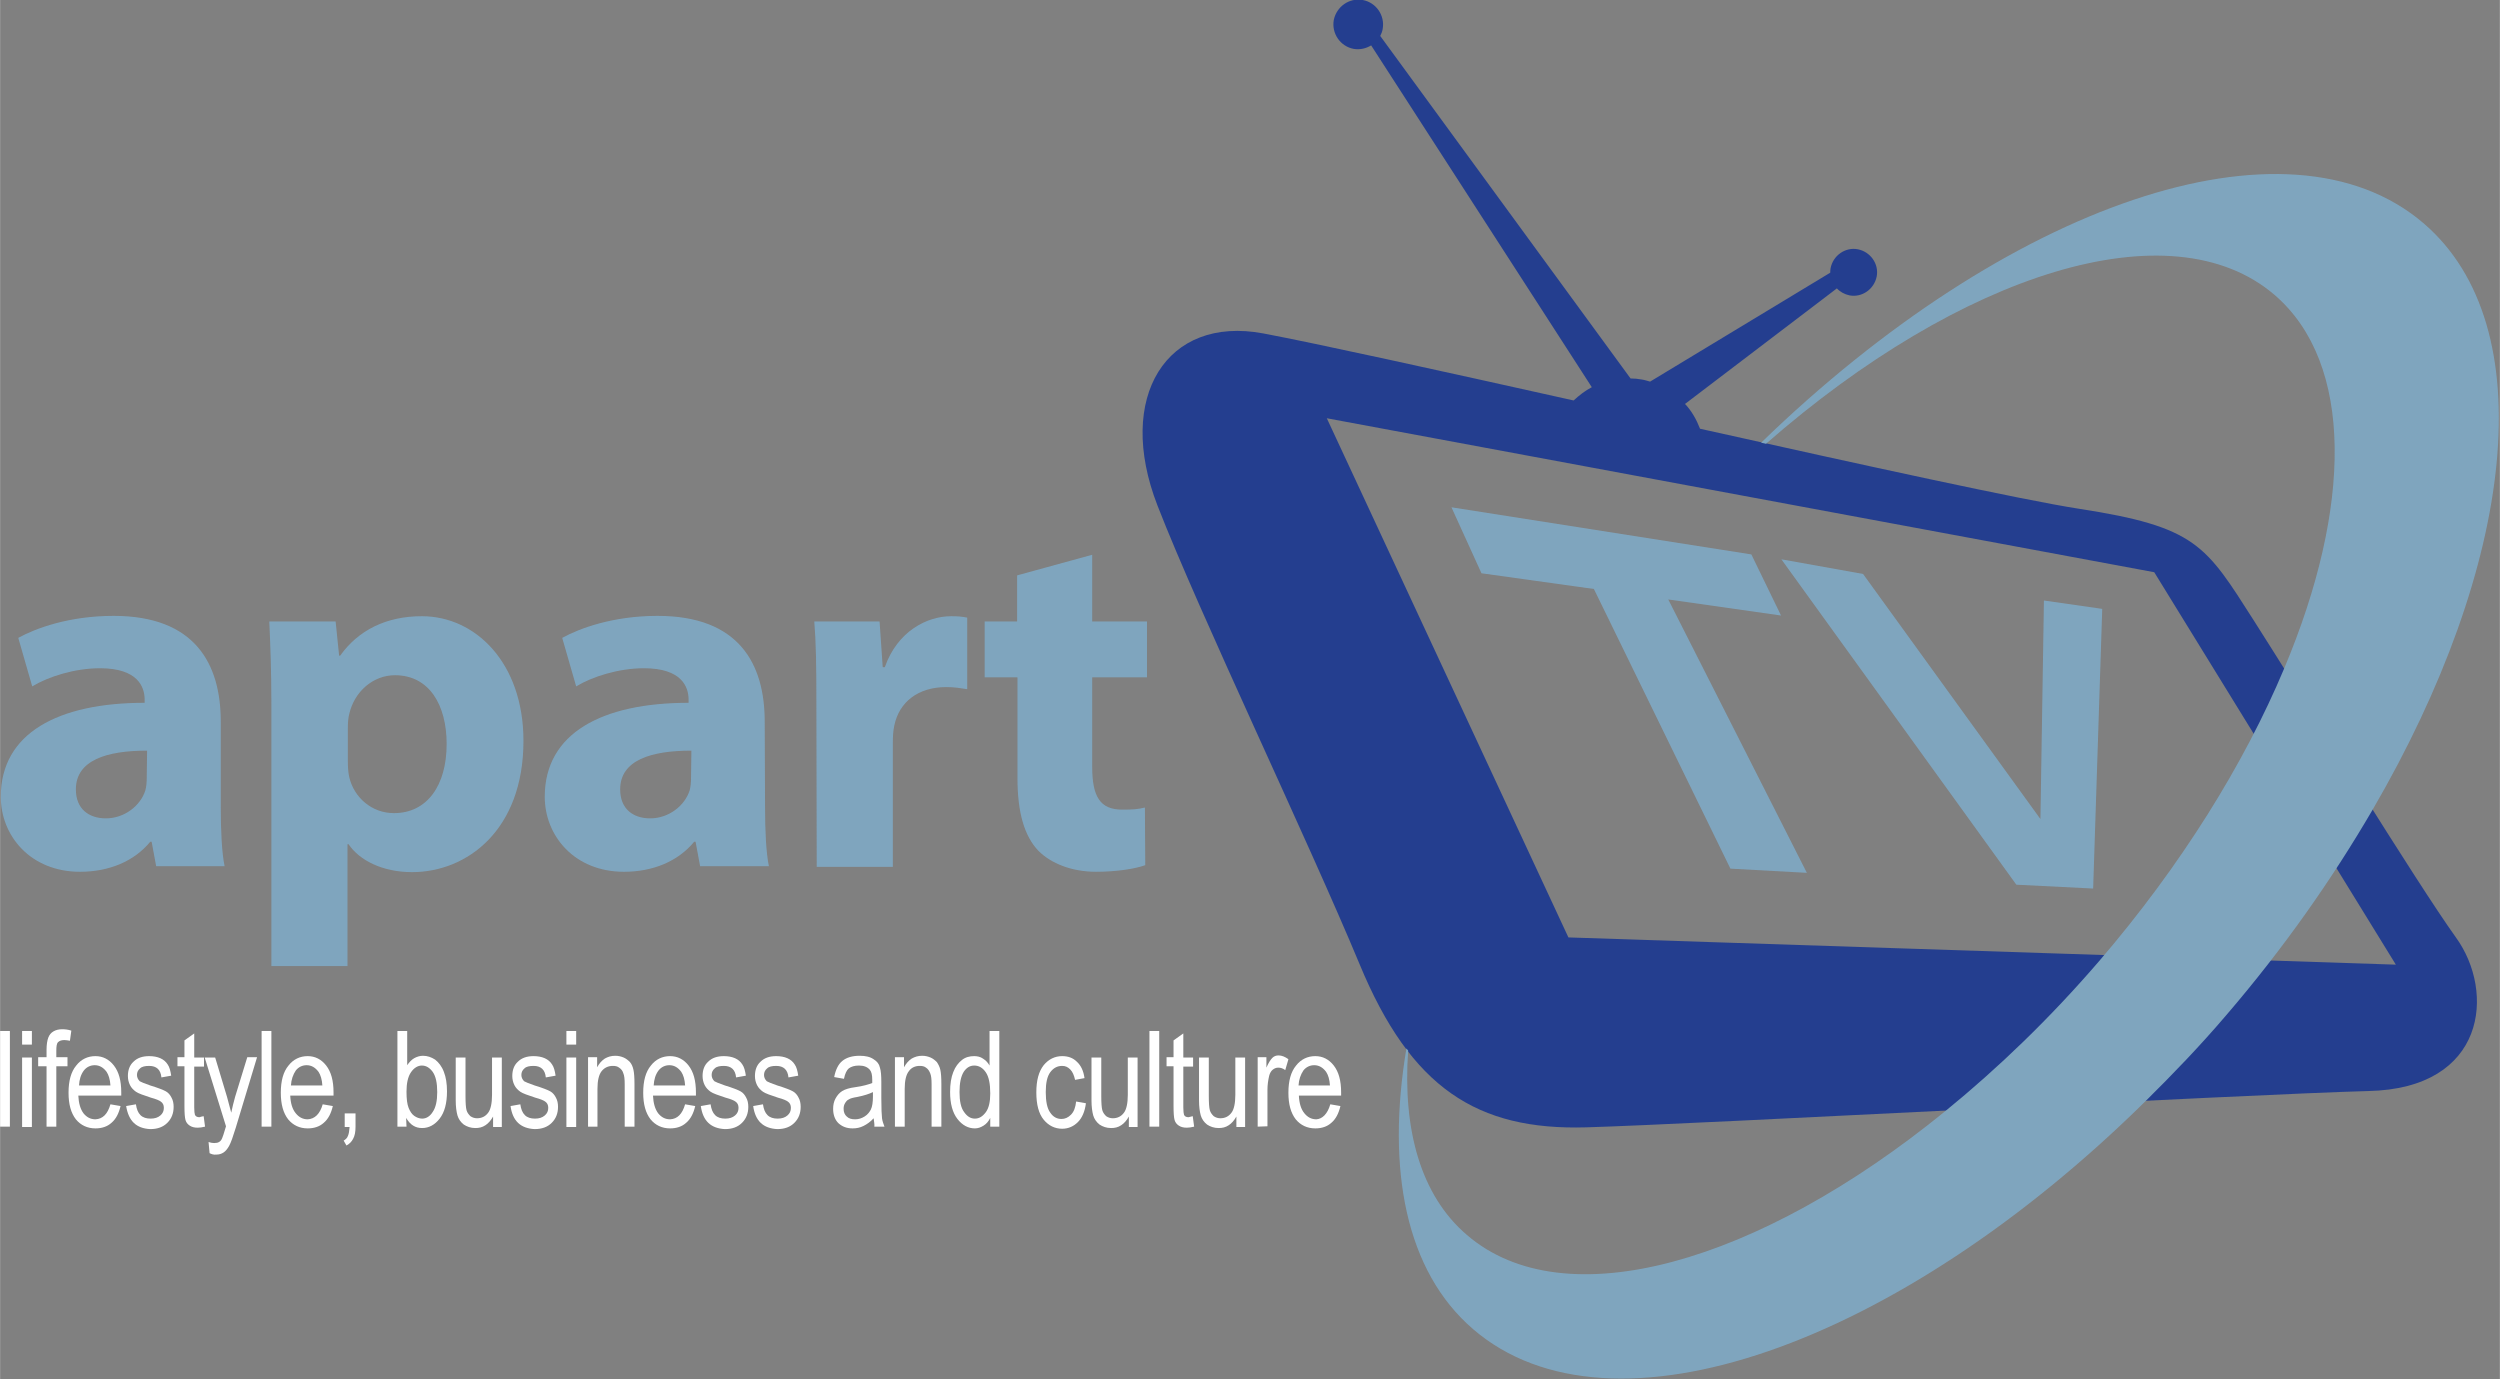 <svg xmlns="http://www.w3.org/2000/svg" xmlns:ns1="http://www.w3.org/1999/xlink" version="1.1" id="Layer_1" x="0px" y="0px" viewBox="0.0 0.0 716.0 395.0" style="enable-background:new 0 0 715.7 394.8;" xml:space="preserve" width="715.7" height="394.8">
<rect x="0.0" y="0.0" width="716.0" height="395.0" fill="#808080" stroke="none"/>
<style type="text/css">
	.st0{display:none;}
	.st1{display:inline;}
	.st2{fill:#243E8F;}
	.st3{fill:#7FA5BE;}
	.st4{clip-path:url(#SVGID_00000101797541279117450010000006988544221907783869_);}
	
		.st5{clip-path:url(#SVGID_00000018948398049698037690000004539369532989413514_);fill:url(#SVGID_00000000917369666485863910000011458301164490720900_);}
	.st6{clip-path:url(#SVGID_00000018935428615105046990000000538373787377641869_);}
	
		.st7{clip-path:url(#SVGID_00000015335409981667856810000016536757937239823529_);fill:url(#SVGID_00000017508069974389462210000006019377596059723408_);}
	.st8{fill:#FFFFFF;}
</style>
<g id="Layer_2_00000054252620541192819480000014152196571069099165_" class="st0">
	<rect x="-157.9" y="-167.1" class="st1" width="1047.2" height="726.4" />
</g>
<g id="Layer_1_00000083071849035063499740000004056451570952971148_">
	<g>
		<path class="st2" d="M703.4,268.5c-11.2-15.6-44.1-69.2-57.9-90.8c-13.8-21.6-16.4-26.8-50.2-32c-16.1-2.5-61.3-12.4-108.4-22.9    c-1-2.6-2.4-5.1-4.3-7.1l43.5-33.1c0.9,1,2.2,1.7,3.6,2c3.6,0.7,7.1-1.8,7.8-5.4s-1.8-7.1-5.4-7.8c-3.6-0.7-7.1,1.8-7.8,5.4    c-0.1,0.4-0.1,0.9-0.1,1.3l-51.6,31.2c-0.8-0.2-1.6-0.5-2.4-0.6c-1.1-0.2-2.1-0.3-3.2-0.3l-71.7-98.1c0.3-0.6,0.6-1.3,0.7-2    c0.7-3.9-1.9-7.6-5.7-8.3c-3.9-0.7-7.5,1.9-8.3,5.7c-0.7,3.9,1.9,7.6,5.7,8.3c1.8,0.3,3.5-0.1,5-1l63.2,97.9    c-1.9,1-3.6,2.3-5.2,3.8c-38.6-8.6-73.5-16.3-88.9-19.2c-27.7-5.2-42.4,18.2-30.3,49.3s43.2,96,57.9,131.4    c14.7,35.5,33.7,47.6,64.9,46.7c31.1-0.9,190.2-9.5,224-10.4C712.1,311.8,714.7,284.1,703.4,268.5 M449.2,268.5L380,119.8    l237,44.1l69.2,112.4L449.2,268.5z" />
		<path class="st3" d="M694.2,64c-39.1-33.6-119.6-5.3-189.8,62.8c0.5,0.1,0.9,0.2,1.4,0.3c55.9-48.9,116-68.1,145.7-42.6    c22.7,19.6,22.2,60.7,2.7,107c-11.4,27.2-29.4,56.3-53,83.8c-14.1,16.4-29,30.7-44.1,43c-53.4,43.5-108.9,59.6-137,35.4    c-13.2-11.3-18.4-30.1-16.8-52.8c-0.2-0.2-0.3-0.4-0.5-0.6c-5.8,34.7-0.2,63.8,19.1,80.4c39.5,34,121.7,4.6,192.5-65.2    c7.9-7.8,15.7-15.9,23.2-24.7c16.5-19.2,30.4-39.1,41.9-58.8C720.4,161.8,728.5,93.5,694.2,64" />
		<g class="st0">
			<g class="st1">
				<g>
					<defs>
						<rect id="SVGID_1_" x="377.9" y="236.9" width="151.2" height="80.9" />
					</defs>
					<clipPath id="SVGID_00000047051064842607200650000018297417223064518844_">
						<use ns1:href="#SVGID_1_" style="overflow:visible;" />
					</clipPath>
					<g style="clip-path:url(#SVGID_00000047051064842607200650000018297417223064518844_);">
						<g>
							<defs>
								<path id="SVGID_00000166649460011618462110000007984970034185264317_" d="M377.9,236.9l16.6,37.4          c13.5,32.5,29.7,44.2,59.8,43.4l74.8-3.5L377.9,236.9z" />
							</defs>
							<clipPath id="SVGID_00000090992292468577954250000007009115554285239955_">
								<use ns1:href="#SVGID_00000166649460011618462110000007984970034185264317_" style="overflow:visible;" />
							</clipPath>
							
								<linearGradient id="SVGID_00000109003512786217741220000002639585531585998749_" gradientUnits="userSpaceOnUse" x1="153.391" y1="-232.133" x2="155.212" y2="-232.133" gradientTransform="matrix(10.936 -22.653 22.653 10.936 4015.22 6331.196)">
								<stop offset="0" style="stop-color:#FFFFFF" />
								<stop offset="6.597072e-02" style="stop-color:#B8B5B5" />
								<stop offset="0.142" style="stop-color:#848181" />
								<stop offset="0.225" style="stop-color:#5D5A5A" />
								<stop offset="0.312" style="stop-color:#42403F" />
								<stop offset="0.406" style="stop-color:#2D2C2B" />
								<stop offset="0.509" style="stop-color:#1C1C1B" />
								<stop offset="0.625" style="stop-color:#0E0E0E" />
								<stop offset="0.766" style="stop-color:#030303" />
								<stop offset="1" style="stop-color:#000000" />
							</linearGradient>
							
								<polygon style="clip-path:url(#SVGID_00000090992292468577954250000007009115554285239955_);fill:url(#SVGID_00000109003512786217741220000002639585531585998749_);" points="         345.9,303.1 406.5,177.7 561.1,252.3 500.5,377.7        " />
						</g>
					</g>
				</g>
			</g>
		</g>
		<g class="st0">
			<g class="st1">
				<g>
					<defs>
						<rect id="SVGID_00000160878546947252949500000001322948711115787943_" x="332.7" y="100.2" width="49.2" height="78.1" />
					</defs>
					<clipPath id="SVGID_00000066481829152787504410000007728781837385800619_">
						<use ns1:href="#SVGID_00000160878546947252949500000001322948711115787943_" style="overflow:visible;" />
					</clipPath>
					<g style="clip-path:url(#SVGID_00000066481829152787504410000007728781837385800619_);">
						<g>
							<defs>
								<path id="SVGID_00000003786988004701706410000014980368909931327935_" d="M338,107.2c-6.5,7.9-7,21.2-1.4,35.8l15.5,35.3          l29.8-72.9l-21-4.6c-2.2-0.4-4.4-0.6-6.4-0.6C347.5,100.2,341.8,102.6,338,107.2" />
							</defs>
							<clipPath id="SVGID_00000162352834372470687270000002309541381416312468_">
								<use ns1:href="#SVGID_00000003786988004701706410000014980368909931327935_" style="overflow:visible;" />
							</clipPath>
							
								<linearGradient id="SVGID_00000127730754923211182150000007791597258783898296_" gradientUnits="userSpaceOnUse" x1="160.506" y1="-223.433" x2="162.328" y2="-223.433" gradientTransform="matrix(21.987 4.965 -4.965 21.987 -4309.37 4248.724)">
								<stop offset="0" style="stop-color:#FFFFFF" />
								<stop offset="2.185905e-02" style="stop-color:#E6E4E4" />
								<stop offset="0.123" style="stop-color:#A19E9E" />
								<stop offset="0.23" style="stop-color:#6F6C6C" />
								<stop offset="0.339" style="stop-color:#4C4A49" />
								<stop offset="0.452" style="stop-color:#343232" />
								<stop offset="0.57" style="stop-color:#202020" />
								<stop offset="0.694" style="stop-color:#101010" />
								<stop offset="0.831" style="stop-color:#040404" />
								<stop offset="1" style="stop-color:#000000" />
							</linearGradient>
							
								<polygon style="clip-path:url(#SVGID_00000162352834372470687270000002309541381416312468_);fill:url(#SVGID_00000127730754923211182150000007791597258783898296_);" points="         333.4,89.3 398.7,104 379.4,189.3 314.2,174.5        " />
						</g>
					</g>
				</g>
			</g>
		</g>
		<path class="st3" d="M63.2,231.2c0,6.6,0.3,13.1,1.1,16.9H44.7l-1.3-7H43c-4.6,5.6-11.8,8.6-20.1,8.6c-14.2,0-22.7-10.3-22.7-21.5    c0-18.2,16.4-26.9,41.2-26.9v-0.9c0-3.7-2-9-12.8-9c-7.2,0-14.8,2.4-19.4,5.2l-4-13.9c4.9-2.7,14.5-6.3,27.3-6.3    c23.4,0,30.7,13.8,30.7,30.3V231.2z M42.1,215c-11.5,0-20.4,2.7-20.4,11.1c0,5.6,3.7,8.3,8.6,8.3c5.3,0,9.9-3.6,11.3-8    c0.3-1.1,0.4-2.4,0.4-3.7L42.1,215L42.1,215z" />
		<path class="st3" d="M77.7,201.5c0-9.2-0.3-16.9-0.6-23.5h19l1,9.8h0.3c5.2-7.3,13.2-11.3,23.4-11.3c15.4,0,29.1,13.4,29.1,35.7    c0,25.6-16.2,37.6-31.9,37.6c-8.5,0-15.1-3.4-18.2-8h-0.3v34.9H77.7V201.5z M99.6,218c0,1.7,0.1,3.2,0.4,4.6    c1.4,5.9,6.5,10.3,12.8,10.3c9.5,0,15.1-7.9,15.1-19.8c0-11.2-5-19.7-14.8-19.7c-6.2,0-11.6,4.6-13.1,11.1    c-0.3,1.1-0.4,2.6-0.4,3.9V218z" />
		<path class="st3" d="M219.1,231.2c0,6.6,0.3,13.1,1.1,16.9h-19.7l-1.3-7h-0.4c-4.6,5.6-11.8,8.6-20.1,8.6    c-14.2,0-22.7-10.3-22.7-21.5c0-18.2,16.4-26.9,41.2-26.9v-0.9c0-3.7-2-9-12.8-9c-7.2,0-14.8,2.4-19.4,5.2l-4-13.9    c4.9-2.7,14.5-6.3,27.3-6.3c23.4,0,30.7,13.8,30.7,30.3L219.1,231.2L219.1,231.2z M198,215c-11.5,0-20.4,2.7-20.4,11.1    c0,5.6,3.7,8.3,8.6,8.3c5.3,0,9.9-3.6,11.3-8c0.3-1.1,0.4-2.4,0.4-3.7L198,215L198,215z" />
		<path class="st3" d="M233.8,201.1c0-10.3-0.1-17.1-0.6-23.1h18.7l0.9,13.1h0.6c3.6-10.3,12.1-14.6,19-14.6c2,0,3,0.1,4.6,0.4v20.5    c-1.9-0.3-3.6-0.6-6-0.6c-8,0-13.5,4.2-14.9,11.1c-0.3,1.4-0.4,3-0.4,4.9v35.5h-21.8L233.8,201.1z" />
		<path class="st3" d="M312.8,158.9V178h15.7v16h-15.7v25.6c0,8.5,2.2,12.3,8.6,12.3c3,0,4.5-0.1,6.5-0.6l0.1,16.5    c-2.7,1-8,1.9-14.1,1.9c-7,0-12.9-2.4-16.5-6c-4-4.2-6-10.9-6-20.8V194H282v-16h9.3v-13.2L312.8,158.9z" />
		<g>
			<rect y="295.3" class="st8" width="2.8" height="27.4" />
			<path class="st8" d="M6.3,295.3h2.8v3.9H6.3V295.3z M6.3,302.9h2.8v19.9H6.3V302.9z" />
			<path class="st8" d="M13.3,322.7v-17.3h-2.4v-2.6h2.4v-2.1c0-1.5,0.2-2.7,0.5-3.5s0.8-1.4,1.5-1.8s1.5-0.6,2.5-0.6     c0.8,0,1.7,0.1,2.6,0.4l-0.4,2.9c-0.6-0.1-1.1-0.2-1.6-0.2c-0.8,0-1.4,0.2-1.8,0.6s-0.5,1.2-0.5,2.5v1.8h3.2v2.6h-3.2v17.3     L13.3,322.7L13.3,322.7z" />
			<path class="st8" d="M31.6,316.3l2.9,0.5c-0.5,2.1-1.3,3.7-2.6,4.8c-1.2,1.1-2.8,1.6-4.6,1.6c-2.3,0-4.2-0.9-5.6-2.6     c-1.4-1.8-2.1-4.3-2.1-7.6c0-3.4,0.7-6,2.2-7.8c1.4-1.8,3.3-2.7,5.5-2.7c2.1,0,3.9,0.9,5.3,2.7c1.4,1.8,2.1,4.3,2.1,7.7v0.9H22.4     c0.1,2.2,0.6,3.9,1.5,5.1c0.9,1.1,2,1.7,3.4,1.7C29.4,320.5,30.8,319.1,31.6,316.3 M22.6,310.9h9c-0.1-1.7-0.5-3-1.1-3.9     c-0.9-1.2-2-1.9-3.4-1.9c-1.2,0-2.3,0.5-3.1,1.5C23.1,307.8,22.7,309.2,22.6,310.9" />
			<path class="st8" d="M36.1,316.8l2.8-0.5c0.2,1.4,0.6,2.4,1.3,3.1s1.7,1,2.9,1s2.1-0.3,2.8-0.9s1-1.3,1-2.2     c0-0.8-0.3-1.4-0.9-1.8c-0.4-0.3-1.3-0.7-2.8-1.1c-2.1-0.7-3.6-1.2-4.3-1.7s-1.3-1.1-1.7-1.9s-0.6-1.7-0.6-2.6     c0-1.7,0.5-3.1,1.6-4.1c1.1-1.1,2.6-1.6,4.5-1.6c1.2,0,2.3,0.2,3.2,0.6s1.6,1,2.1,1.8c0.5,0.7,0.8,1.8,1,3.2l-2.8,0.5     c-0.2-2.2-1.4-3.3-3.5-3.3c-1.2,0-2.1,0.2-2.6,0.7c-0.6,0.5-0.9,1.1-0.9,1.9c0,0.7,0.3,1.3,0.8,1.8c0.3,0.2,1.3,0.6,3,1.2     c2.3,0.7,3.8,1.3,4.5,1.7c0.7,0.4,1.2,1,1.6,1.8c0.4,0.7,0.6,1.6,0.6,2.6c0,1.9-0.6,3.4-1.8,4.6s-2.8,1.8-4.9,1.8     C39,323.2,36.8,321.1,36.1,316.8" />
			<path class="st8" d="M58.3,319.7l0.4,3c-0.8,0.2-1.5,0.3-2.1,0.3c-1,0-1.7-0.2-2.3-0.6s-1-0.9-1.2-1.6s-0.3-2-0.3-4v-11.4h-2     v-2.6h2V298l2.8-2v6.9h2.8v2.6h-2.8v11.7c0,1.1,0.1,1.8,0.2,2.1c0.2,0.5,0.7,0.7,1.3,0.7C57.3,319.9,57.8,319.8,58.3,319.7" />
			<path class="st8" d="M60,330.3l-0.3-3.2c0.6,0.2,1.1,0.3,1.6,0.3c0.6,0,1.1-0.1,1.4-0.3c0.4-0.2,0.7-0.6,0.9-1.1     c0.1-0.2,0.5-1.3,1.1-3.4l-6.1-19.7h3l3.4,11.3c0.4,1.4,0.8,2.9,1.2,4.5c0.3-1.5,0.7-3,1.1-4.5l3.5-11.4h2.8L67.5,323     c-0.8,2.6-1.4,4.3-1.9,5.2c-0.5,0.9-1,1.5-1.6,1.9s-1.3,0.6-2,0.6C61.2,330.8,60.6,330.6,60,330.3" />
			<rect x="74.9" y="295.3" class="st8" width="2.8" height="27.4" />
			<path class="st8" d="M92.4,316.3l2.9,0.5c-0.5,2.1-1.3,3.7-2.6,4.8c-1.2,1.1-2.8,1.6-4.6,1.6c-2.3,0-4.2-0.9-5.6-2.6     c-1.4-1.8-2.1-4.3-2.1-7.6c0-3.4,0.7-6,2.2-7.8c1.4-1.8,3.3-2.7,5.5-2.7c2.1,0,3.9,0.9,5.3,2.7c1.4,1.8,2.1,4.3,2.1,7.7v0.9H83.1     c0.1,2.2,0.6,3.9,1.6,5.1c0.9,1.1,2,1.7,3.4,1.7C90.1,320.5,91.6,319.1,92.4,316.3 M83.3,310.9h9c-0.1-1.7-0.5-3-1.1-3.9     c-0.9-1.2-2-1.9-3.4-1.9c-1.2,0-2.3,0.5-3.1,1.5C83.9,307.8,83.4,309.2,83.3,310.9" />
			<path class="st8" d="M98.7,322.7v-3.8h3.1v3.8c0,1.5-0.2,2.6-0.7,3.5c-0.4,0.8-1.1,1.5-1.9,1.9l-0.8-1.4c0.5-0.3,1-0.7,1.2-1.3     c0.3-0.6,0.4-1.5,0.5-2.6h-1.4V322.7z" />
			<path class="st8" d="M116.4,322.7h-2.6v-27.4h2.8v9.8c0.6-0.9,1.3-1.6,2-2s1.6-0.7,2.5-0.7c1.3,0,2.4,0.4,3.5,1.1     c1,0.8,1.9,1.9,2.5,3.5c0.6,1.5,0.9,3.4,0.9,5.6c0,3.4-0.7,6-2.1,7.8s-3.1,2.7-5,2.7c-1,0-1.8-0.2-2.6-0.7     c-0.8-0.5-1.4-1.2-2-2.2L116.4,322.7L116.4,322.7z M116.4,312.7c0,2.1,0.2,3.6,0.6,4.6s0.9,1.8,1.6,2.3s1.5,0.8,2.3,0.8     c1.1,0,2.2-0.6,3-1.9c0.9-1.3,1.3-3.2,1.3-5.7c0-2.6-0.4-4.5-1.3-5.8c-0.9-1.2-1.9-1.8-3.1-1.8c-1.1,0-2.2,0.6-3.1,1.9     S116.4,310.3,116.4,312.7" />
			<path class="st8" d="M141.2,322.7v-2.9c-0.6,1.1-1.4,2-2.2,2.5c-0.9,0.6-1.8,0.8-2.9,0.8c-1.3,0-2.4-0.4-3.3-1     c-0.9-0.7-1.5-1.6-1.8-2.6c-0.3-1.1-0.5-2.5-0.5-4.3v-12.3h2.8v11c0,2,0.1,3.4,0.3,4.1s0.6,1.2,1.1,1.7c0.6,0.4,1.2,0.6,1.9,0.6     c1.3,0,2.4-0.5,3.2-1.6c0.7-0.9,1.1-2.7,1.1-5.1v-10.7h2.8v19.9h-2.5V322.7z" />
			<path class="st8" d="M146.2,316.8l2.8-0.5c0.2,1.4,0.6,2.4,1.3,3.1s1.7,1,2.9,1s2.1-0.3,2.8-0.9s1-1.3,1-2.2     c0-0.8-0.3-1.4-0.9-1.8c-0.4-0.3-1.3-0.7-2.8-1.1c-2.1-0.7-3.6-1.2-4.3-1.7s-1.3-1.1-1.7-1.9s-0.6-1.7-0.6-2.6     c0-1.7,0.5-3.1,1.6-4.1c1.1-1.1,2.6-1.6,4.5-1.6c1.2,0,2.3,0.2,3.2,0.6s1.6,1,2.1,1.8c0.5,0.7,0.8,1.8,1,3.2l-2.8,0.5     c-0.2-2.2-1.4-3.3-3.5-3.3c-1.2,0-2.1,0.2-2.6,0.7c-0.6,0.5-0.9,1.1-0.9,1.9c0,0.7,0.3,1.3,0.8,1.8c0.3,0.2,1.3,0.6,3,1.2     c2.3,0.7,3.8,1.3,4.5,1.7c0.7,0.4,1.2,1,1.6,1.8c0.4,0.7,0.6,1.6,0.6,2.6c0,1.9-0.6,3.4-1.8,4.6s-2.8,1.8-4.9,1.8     C149.1,323.2,146.8,321.1,146.2,316.8" />
			<path class="st8" d="M162.2,295.3h2.8v3.9h-2.8V295.3z M162.2,302.9h2.8v19.9h-2.8V302.9z" />
			<path class="st8" d="M168.4,322.7v-19.9h2.6v2.9c0.6-1.1,1.3-1.9,2.2-2.5c0.9-0.5,1.8-0.8,3-0.8c0.9,0,1.7,0.2,2.4,0.5     s1.3,0.8,1.8,1.3c0.5,0.6,0.8,1.3,1,2.2c0.2,0.9,0.3,2.2,0.3,4.1v12.2h-2.8v-12.1c0-1.5-0.1-2.5-0.4-3.2     c-0.2-0.7-0.6-1.2-1.2-1.6c-0.5-0.4-1.1-0.5-1.8-0.5c-1.3,0-2.4,0.5-3.2,1.5s-1.2,2.7-1.2,5.1v10.8H168.4z" />
			<path class="st8" d="M196.2,316.3l2.9,0.5c-0.5,2.1-1.3,3.7-2.6,4.8c-1.2,1.1-2.8,1.6-4.6,1.6c-2.3,0-4.2-0.9-5.6-2.6     c-1.4-1.8-2.1-4.3-2.1-7.6c0-3.4,0.7-6,2.2-7.8c1.4-1.8,3.3-2.7,5.5-2.7c2.1,0,3.9,0.9,5.3,2.7c1.4,1.8,2.1,4.3,2.1,7.7v0.9H187     c0.1,2.2,0.6,3.9,1.5,5.1c0.9,1.1,2,1.7,3.4,1.7C194,320.5,195.4,319.1,196.2,316.3 M187.2,310.9h9c-0.1-1.7-0.5-3-1.1-3.9     c-0.9-1.2-2-1.9-3.4-1.9c-1.2,0-2.3,0.5-3.1,1.5C187.7,307.8,187.3,309.2,187.2,310.9" />
			<path class="st8" d="M200.7,316.8l2.8-0.5c0.2,1.4,0.6,2.4,1.3,3.1s1.7,1,2.9,1s2.1-0.3,2.8-0.9s1-1.3,1-2.2     c0-0.8-0.3-1.4-0.9-1.8c-0.4-0.3-1.3-0.7-2.8-1.1c-2.1-0.7-3.6-1.2-4.3-1.7s-1.3-1.1-1.7-1.9s-0.6-1.7-0.6-2.6     c0-1.7,0.5-3.1,1.6-4.1c1.1-1.1,2.6-1.6,4.5-1.6c1.2,0,2.3,0.2,3.2,0.6s1.6,1,2.1,1.8c0.5,0.7,0.8,1.8,1,3.2l-2.8,0.5     c-0.2-2.2-1.4-3.3-3.5-3.3c-1.2,0-2.1,0.2-2.6,0.7c-0.6,0.5-0.9,1.1-0.9,1.9c0,0.7,0.3,1.3,0.8,1.8c0.3,0.2,1.3,0.6,3,1.2     c2.3,0.7,3.8,1.3,4.5,1.7c0.7,0.4,1.2,1,1.6,1.8c0.4,0.7,0.6,1.6,0.6,2.6c0,1.9-0.6,3.4-1.8,4.6s-2.8,1.8-4.9,1.8     C203.6,323.2,201.3,321.1,200.7,316.8" />
			<path class="st8" d="M215.7,316.8l2.8-0.5c0.2,1.4,0.6,2.4,1.3,3.1s1.7,1,2.9,1s2.1-0.3,2.8-0.9s1-1.3,1-2.2     c0-0.8-0.3-1.4-0.9-1.8c-0.4-0.3-1.3-0.7-2.8-1.1c-2.1-0.7-3.6-1.2-4.3-1.7s-1.3-1.1-1.7-1.9s-0.6-1.7-0.6-2.6     c0-1.7,0.5-3.1,1.6-4.1c1.1-1.1,2.6-1.6,4.5-1.6c1.2,0,2.3,0.2,3.2,0.6s1.6,1,2.1,1.8c0.5,0.7,0.8,1.8,1,3.2l-2.8,0.5     c-0.2-2.2-1.4-3.3-3.5-3.3c-1.2,0-2.1,0.2-2.6,0.7c-0.6,0.5-0.9,1.1-0.9,1.9c0,0.7,0.3,1.3,0.8,1.8c0.3,0.2,1.3,0.6,3,1.2     c2.3,0.7,3.8,1.3,4.5,1.7c0.7,0.4,1.2,1,1.6,1.8c0.4,0.7,0.6,1.6,0.6,2.6c0,1.9-0.6,3.4-1.8,4.6s-2.8,1.8-4.9,1.8     C218.6,323.2,216.3,321.1,215.7,316.8" />
			<path class="st8" d="M250.2,320.3c-0.9,1-1.9,1.7-2.9,2.2s-2,0.7-3.1,0.7c-1.7,0-3-0.5-4.1-1.5c-1-1-1.5-2.4-1.5-4.1     c0-1.1,0.2-2.1,0.7-3s1.1-1.6,1.9-2.1c0.8-0.5,2.1-0.9,3.7-1.1c2.2-0.3,3.9-0.8,4.9-1.2v-0.9c0-1.4-0.2-2.3-0.7-2.9     c-0.7-0.8-1.7-1.2-3.1-1.2c-1.3,0-2.2,0.3-2.9,0.8c-0.6,0.5-1.1,1.5-1.4,3l-2.8-0.5c0.4-2.1,1.2-3.7,2.3-4.6c1.2-1,2.9-1.5,5-1.5     c1.7,0,3,0.3,4,1c1,0.6,1.6,1.4,1.8,2.4c0.3,0.9,0.4,2.3,0.4,4.1v4.5c0,3.1,0.1,5.1,0.2,5.9c0.1,0.8,0.4,1.6,0.7,2.4h-2.9     C250.5,322.1,250.3,321.2,250.2,320.3 M250,312.8c-1,0.5-2.5,1-4.5,1.4c-1.2,0.2-2,0.4-2.4,0.7c-0.5,0.2-0.8,0.6-1.1,1.1     s-0.4,1-0.4,1.6c0,0.9,0.3,1.7,0.9,2.2c0.6,0.6,1.4,0.8,2.4,0.8s1.9-0.3,2.7-0.8s1.4-1.2,1.8-2c0.4-0.8,0.6-2.1,0.6-3.7V312.8z" />
			<path class="st8" d="M256.3,322.7v-19.9h2.6v2.9c0.6-1.1,1.3-1.9,2.2-2.5c0.9-0.5,1.8-0.8,3-0.8c0.9,0,1.7,0.2,2.4,0.5     c0.7,0.3,1.3,0.8,1.8,1.3c0.4,0.6,0.8,1.3,1,2.2c0.2,0.9,0.3,2.2,0.3,4.1v12.2h-2.8v-12.1c0-1.5-0.1-2.5-0.4-3.2     s-0.6-1.2-1.2-1.6c-0.5-0.4-1.1-0.5-1.8-0.5c-1.3,0-2.4,0.5-3.1,1.5c-0.8,1-1.2,2.7-1.2,5.1v10.8H256.3z" />
			<path class="st8" d="M283.6,322.7v-2.5c-0.5,1-1.1,1.7-1.9,2.2s-1.6,0.8-2.5,0.8c-1.9,0-3.6-0.9-5-2.7c-1.4-1.8-2.1-4.4-2.1-7.7     c0-2.3,0.3-4.2,0.9-5.7c0.6-1.6,1.5-2.7,2.5-3.5s2.2-1.1,3.5-1.1c0.9,0,1.8,0.2,2.5,0.7c0.8,0.5,1.4,1.1,1.9,2v-9.9h2.8v27.4     L283.6,322.7L283.6,322.7z M274.8,312.8c0,2.6,0.4,4.5,1.3,5.7c0.9,1.3,1.9,1.9,3.1,1.9s2.2-0.6,3.1-1.8c0.9-1.2,1.3-3,1.3-5.4     c0-2.8-0.4-4.8-1.3-6.1c-0.9-1.3-2-1.9-3.3-1.9c-1.2,0-2.2,0.6-3,1.8C275.2,308.3,274.8,310.2,274.8,312.8" />
			<path class="st8" d="M308.2,315.5l2.8,0.5c-0.3,2.4-1.1,4.2-2.3,5.4c-1.2,1.2-2.7,1.9-4.5,1.9c-2.1,0-3.9-0.9-5.3-2.6     s-2.1-4.3-2.1-7.8s0.7-6,2.1-7.8c1.4-1.7,3.2-2.6,5.3-2.6c1.7,0,3.1,0.5,4.2,1.6c1.2,1.1,1.9,2.6,2.2,4.7l-2.7,0.5     c-0.3-1.3-0.7-2.3-1.4-3c-0.7-0.7-1.4-1-2.3-1c-1.4,0-2.5,0.6-3.4,1.8c-0.9,1.2-1.3,3.1-1.3,5.7c0,2.7,0.4,4.7,1.3,5.9     c0.8,1.2,1.9,1.8,3.2,1.8c1,0,1.9-0.4,2.7-1.2C307.6,318.4,308,317.2,308.2,315.5" />
			<path class="st8" d="M323.3,322.7v-2.9c-0.6,1.1-1.4,2-2.2,2.5c-0.9,0.6-1.8,0.8-2.9,0.8c-1.3,0-2.4-0.4-3.3-1     c-0.9-0.7-1.5-1.6-1.8-2.6c-0.3-1.1-0.5-2.5-0.5-4.3v-12.3h2.8v11c0,2,0.1,3.4,0.3,4.1c0.2,0.7,0.6,1.2,1.1,1.7     c0.6,0.4,1.2,0.6,1.9,0.6c1.3,0,2.4-0.5,3.2-1.6c0.7-0.9,1.1-2.7,1.1-5.1v-10.7h2.8v19.9h-2.5V322.7z" />
			<rect x="329.2" y="295.3" class="st8" width="2.8" height="27.4" />
			<path class="st8" d="M341.6,319.7l0.4,3c-0.8,0.2-1.5,0.3-2.1,0.3c-1,0-1.7-0.2-2.3-0.6c-0.6-0.4-1-0.9-1.2-1.6s-0.3-2-0.3-4     v-11.4h-2v-2.6h2V298l2.8-2v6.9h2.8v2.6h-2.8v11.7c0,1.1,0.1,1.8,0.2,2.1c0.2,0.5,0.7,0.7,1.3,0.7     C340.7,319.9,341.1,319.8,341.6,319.7" />
			<path class="st8" d="M354.1,322.7v-2.9c-0.6,1.1-1.4,2-2.2,2.5c-0.9,0.6-1.8,0.8-2.9,0.8c-1.3,0-2.4-0.4-3.3-1     c-0.9-0.7-1.5-1.6-1.8-2.6c-0.3-1.1-0.5-2.5-0.5-4.3v-12.3h2.8v11c0,2,0.1,3.4,0.3,4.1c0.2,0.7,0.6,1.2,1.1,1.7     c0.6,0.4,1.2,0.6,1.9,0.6c1.3,0,2.4-0.5,3.2-1.6c0.7-0.9,1.1-2.7,1.1-5.1v-10.7h2.8v19.9h-2.5V322.7z" />
			<path class="st8" d="M360.2,322.7v-19.9h2.5v3c0.6-1.4,1.2-2.3,1.7-2.8s1.1-0.7,1.8-0.7c0.9,0,1.9,0.4,2.8,1.1l-0.9,3.1     c-0.7-0.5-1.3-0.7-2-0.7c-0.6,0-1.1,0.2-1.6,0.6s-0.8,1-1,1.7c-0.3,1.3-0.5,2.6-0.5,4.1v10.4L360.2,322.7L360.2,322.7z" />
			<path class="st8" d="M381,316.3l2.9,0.5c-0.5,2.1-1.3,3.7-2.6,4.8c-1.2,1.1-2.8,1.6-4.6,1.6c-2.3,0-4.2-0.9-5.6-2.6     c-1.4-1.8-2.1-4.3-2.1-7.6c0-3.4,0.7-6,2.2-7.8c1.4-1.8,3.3-2.7,5.5-2.7c2.1,0,3.9,0.9,5.3,2.7c1.4,1.8,2.1,4.3,2.1,7.7v0.9H372     c0.1,2.2,0.6,3.9,1.6,5.1c0.9,1.1,2,1.7,3.4,1.7C378.7,320.5,380.2,319.1,381,316.3 M371.9,310.9h9c-0.1-1.7-0.5-3-1.1-3.9     c-0.9-1.2-2-1.9-3.4-1.9c-1.2,0-2.3,0.5-3.1,1.5C372.5,307.8,372,309.2,371.9,310.9" />
		</g>
		<polygon class="st3" points="495.6,248.8 456.5,168.7 424.3,164.2 415.7,145.3 501.6,158.8 510.1,176.3 477.8,171.7 517.5,250       " />
		<polygon class="st3" points="510.2,160.2 533.6,164.4 584.4,234.6 585.4,172 602.1,174.4 599.5,254.5 577.5,253.4   " />
	</g>
</g>
</svg>